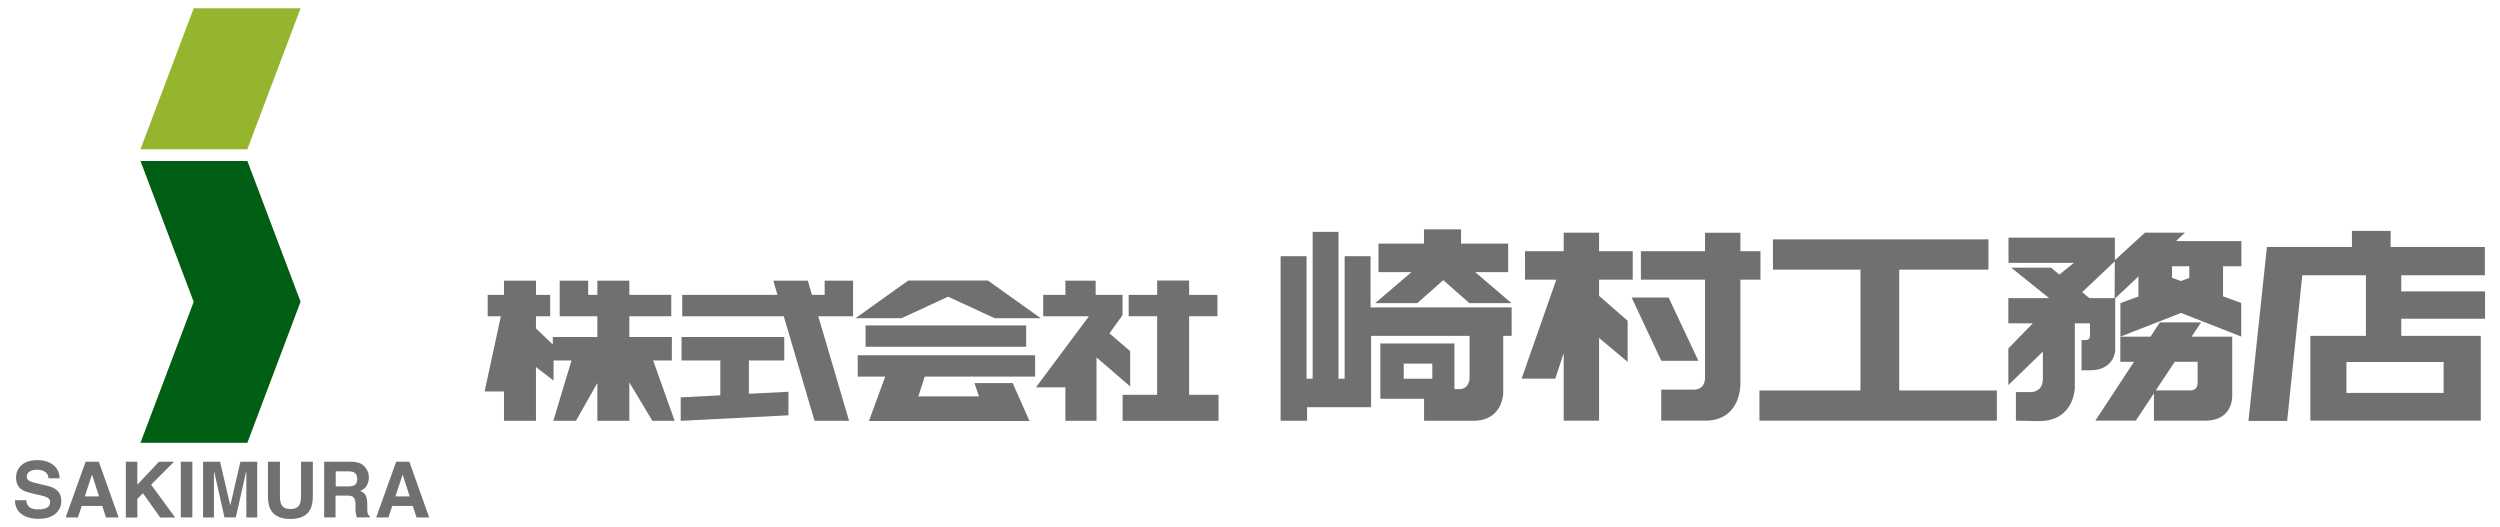 <?xml version="1.0" encoding="UTF-8"?>
<svg id="_レイヤー_2" data-name="レイヤー 2" xmlns="http://www.w3.org/2000/svg" viewBox="0 0 294 62">
  <defs>
    <style>
      .cls-1 {
        fill: none;
      }

      .cls-2 {
        fill: #005e15;
      }

      .cls-3 {
        fill: #95b52e;
      }

      .cls-4 {
        fill: #717071;
      }
    </style>
  </defs>
  <g id="_レイヤー_1-2" data-name="レイヤー 1">
    <g>
      <rect class="cls-1" width="294" height="62"/>
      <g>
        <g>
          <polygon class="cls-2" points="35.35 35.5 35.35 35.5 35.35 35.49 35.35 35.49 29.09 18.93 16.52 18.93 22.78 35.5 16.52 52.07 29.09 52.07 35.34 35.5 35.35 35.5"/>
          <polygon class="cls-3" points="29.09 17.55 16.52 17.55 22.78 .97 35.35 .97 29.09 17.55"/>
          <path class="cls-4" d="M3.08,58.84c.04.3.13.52.25.67.23.27.62.4,1.17.4.33,0,.6-.04.81-.11.39-.14.59-.39.59-.76,0-.22-.09-.38-.29-.5-.19-.12-.5-.22-.91-.31l-.71-.16c-.7-.15-1.18-.32-1.44-.5-.44-.3-.66-.77-.66-1.42,0-.59.22-1.07.65-1.46.43-.39,1.07-.58,1.91-.58.7,0,1.3.18,1.79.55.49.37.75.9.78,1.59h-1.32c-.02-.39-.2-.67-.53-.84-.22-.11-.49-.17-.82-.17-.36,0-.65.07-.87.21-.22.14-.33.34-.33.6,0,.23.11.41.32.52.14.08.43.17.87.27l1.15.27c.51.12.88.28,1.13.48.39.31.59.75.59,1.34s-.23,1.1-.7,1.49c-.47.4-1.12.59-1.97.59s-1.55-.19-2.04-.58c-.5-.39-.74-.92-.74-1.61h1.31Z"/>
          <path class="cls-4" d="M10.07,54.3h1.55l2.33,6.55h-1.49l-.43-1.35h-2.42l-.45,1.35h-1.44l2.35-6.55ZM9.97,58.38h1.68l-.83-2.58-.85,2.58Z"/>
          <polygon class="cls-4" points="14.8 54.3 16.15 54.3 16.15 57 18.69 54.3 20.47 54.3 17.77 57 20.6 60.86 18.84 60.86 16.81 58 16.15 58.67 16.15 60.86 14.8 60.86 14.8 54.3"/>
          <rect class="cls-4" x="21.26" y="54.3" width="1.36" height="6.55"/>
          <path class="cls-4" d="M28.27,54.3h1.98v6.55h-1.28v-4.43c0-.13,0-.31,0-.54,0-.23,0-.41,0-.53l-1.24,5.5h-1.33l-1.24-5.5c0,.12,0,.3,0,.53,0,.23,0,.41,0,.54v4.43h-1.28v-6.55h2l1.2,5.15,1.19-5.15Z"/>
          <path class="cls-4" d="M31.52,54.3h1.4v4.02c0,.45.05.78.16.99.16.37.53.55,1.08.55s.91-.18,1.08-.55c.11-.21.16-.54.16-.99v-4.02h1.39v4.03c0,.7-.11,1.24-.33,1.63-.4.71-1.17,1.07-2.31,1.07s-1.91-.36-2.31-1.07c-.22-.39-.33-.93-.33-1.63v-4.03Z"/>
          <path class="cls-4" d="M42.32,54.47c.24.1.45.26.61.46.14.17.25.35.33.55.08.2.12.43.12.69,0,.31-.08.62-.24.92-.16.3-.42.51-.78.64.3.12.52.29.64.52.13.22.19.57.19,1.02v.44c0,.3.01.5.04.61.04.17.12.29.25.37v.16h-1.52c-.04-.15-.07-.26-.09-.35-.03-.18-.06-.37-.06-.56v-.61c-.01-.42-.09-.7-.23-.84-.14-.14-.4-.21-.78-.21h-1.34v2.57h-1.34v-6.55h3.14c.45,0,.8.07,1.04.17M39.48,55.44v1.76h1.48c.29,0,.51-.04.66-.11.26-.12.39-.37.39-.74,0-.4-.12-.66-.38-.8-.14-.08-.35-.12-.63-.12h-1.52Z"/>
          <path class="cls-4" d="M46.59,54.3h1.55l2.33,6.55h-1.49l-.43-1.35h-2.42s-.45,1.35-.45,1.35h-1.44l2.35-6.55ZM46.5,58.38h1.68l-.83-2.58-.85,2.58Z"/>
        </g>
        <g>
          <polygon class="cls-4" points="139.84 46.43 139.84 37.19 143.17 37.19 143.17 34.68 139.84 34.68 139.84 32.99 136.08 32.99 136.08 34.68 132.73 34.68 132.73 37.19 136.08 37.19 136.08 46.43 132.02 46.43 132.02 49.49 143.3 49.49 143.3 46.43 139.84 46.43"/>
          <polygon class="cls-4" points="132.91 45.45 132.91 41.3 130.47 39.2 132.01 37.06 132.01 34.68 128.85 34.68 128.85 33.01 125.29 33.01 125.29 34.68 122.68 34.68 122.68 37.19 128.06 37.19 121.83 45.55 125.29 45.55 125.29 49.49 128.95 49.49 128.95 42.03 132.91 45.45"/>
          <polygon class="cls-4" points="79.34 49.49 76.81 42.39 79.01 42.39 79.01 39.63 74.01 39.63 74.01 37.19 78.94 37.19 78.94 34.68 74.01 34.68 74.01 33.01 70.25 33.01 70.25 34.68 69.17 34.68 69.17 33.01 65.82 33.01 65.82 37.19 70.25 37.19 70.25 39.63 65.01 39.63 65.01 40.52 63.03 38.62 63.03 37.19 64.7 37.19 64.7 34.68 63.03 34.68 63.03 33.01 59.27 33.01 59.27 34.68 57.35 34.68 57.35 37.19 58.9 37.19 56.99 46.04 59.27 46.04 59.27 49.49 63.03 49.49 63.03 43.16 65.1 44.76 65.1 42.39 67.21 42.39 65.07 49.49 67.73 49.49 70.25 45.04 70.25 49.49 74.01 49.49 74.01 44.97 76.72 49.49 79.34 49.49"/>
          <polygon class="cls-4" points="100.32 33.01 96.98 33.01 96.98 34.68 95.49 34.68 95 33.01 90.94 33.01 91.43 34.68 80.23 34.68 80.23 37.19 92.17 37.19 95.79 49.49 99.85 49.49 96.23 37.19 100.32 37.19 100.32 33.01"/>
          <polygon class="cls-4" points="88.07 42.39 92.23 42.39 92.23 39.63 80.15 39.63 80.15 42.39 84.71 42.39 84.71 46.49 80.05 46.73 80.05 49.49 92.72 48.84 92.72 46.07 88.07 46.31 88.07 42.39"/>
          <polygon class="cls-4" points="111.5 34.89 116.97 37.42 122.39 37.42 116.18 32.99 112.36 32.99 110.64 32.99 106.81 32.99 100.61 37.42 106.02 37.42 111.5 34.89"/>
          <polygon class="cls-4" points="100.87 44.29 104.1 44.29 102.19 49.51 121.07 49.51 119.09 45.05 114.6 45.05 115.13 46.62 108 46.62 108.75 44.29 121.73 44.29 121.73 41.78 100.87 41.78 100.87 44.29"/>
          <rect class="cls-4" x="101.79" y="38.27" width="18.89" height="2.51"/>
          <path class="cls-4" d="M282.38,32.37h9.84v-3.32s-11.08,0-11.08,0v-1.89h-4.55v1.89h-10l-2.17,20.45h4.55l1.78-17.13h7.48v7.13h-6.53v9.96h20.04v-9.96h-9.35v-2.02h9.85v-3.21h-9.85v-1.9ZM287.37,46.21h-11.43v-3.64h11.43v3.64Z"/>
          <polygon class="cls-4" points="188.05 32.89 192.01 32.89 192.01 29.54 188.05 29.54 188.05 27.36 183.89 27.36 183.89 29.54 179.34 29.54 179.34 32.89 183.02 32.89 178.94 44.53 182.9 44.53 183.89 41.54 183.89 49.47 188.05 49.47 188.05 39.74 191.41 42.56 191.41 37.72 188.05 34.79 188.05 32.89"/>
          <polygon class="cls-4" points="199.73 42.43 196.23 34.99 191.88 34.99 195.37 42.43 199.73 42.43"/>
          <path class="cls-4" d="M207.03,32.89v-3.35h-2.36v-2.17h-4.16v2.17h-7.54v3.35h7.54v11.38s.18,1.53-1.32,1.55h-3.83v3.64h5.55c3.89-.27,3.76-4.33,3.76-4.33v-12.24h2.36Z"/>
          <polygon class="cls-4" points="166.67 35.65 169.73 32.95 172.8 35.65 177.75 35.65 173.48 32 177.36 32 177.36 28.65 171.82 28.65 171.82 26.97 167.46 26.97 167.46 28.65 162.11 28.65 162.11 32 165.99 32 161.72 35.65 166.67 35.65"/>
          <path class="cls-4" d="M161.17,30.13h-3.04v14.41h-.72v-17.27h-3.04v17.27h-.72v-14.41h-3.05v19.35h3.11v-1.59h7.53v-8.39h11.58v4.96s.01,1.3-1.2,1.3h-.58v-5.37h-8.71v6.51h5.14v2.58h5.81c3.4.02,3.5-3.17,3.5-3.17v-6.81h.99v-3.35h-16.59v-6.02ZM165.08,42.76h3.36v1.78h-3.36v-1.78Z"/>
          <polygon class="cls-4" points="223.35 45.92 223.35 31.71 233.84 31.71 233.84 28.15 208.5 28.15 208.5 31.71 218.79 31.71 218.79 45.92 206.91 45.92 206.91 49.47 234.83 49.47 234.83 45.92 223.35 45.92"/>
          <path class="cls-4" d="M263.59,31.31v-2.96h-7.69l1.05-.99h-4.71l-3.53,3.24v-2.65h-12.51v2.96h7.69l-1.71,1.38-.98-.81h-4.68l4.46,3.58h-4.8v2.96h2.88l-2.88,2.96v4.31s4.06-3.94,4.06-3.94v3.21c0,1.56-1.35,1.55-1.35,1.55h-1.82v3.36l2.71.05c4.18,0,4.22-3.91,4.22-3.91v-7.59h1.78v1.55s-.02.42-.47.42h-.52v3.55h1.04c2.82,0,2.92-2.32,2.92-2.32v-6.14l2.73-2.57v2.32l.05.02-2.17.79v3.95l7.13-2.79,7.08,2.78v-3.95l-2.14-.78v-3.54h2.18ZM245.71,35.06l-.85-.7,3.84-3.63-.02,4.33h-2.97ZM257.45,32.69l-.98.36-1.04-.38v-1.36h2.03v1.38Z"/>
          <path class="cls-4" d="M250.95,42.56l-4.53,6.9h4.75l2.13-3.2v3.21h6.04c3.27,0,3.17-2.88,3.17-2.88v-7h-4.78l1.12-1.68h-4.85l-1.1,1.68h-3.55v2.96s1.61,0,1.61,0ZM258.44,42.56v2.42c0,1.14-1.09.93-1.09.93h-3.83l2.23-3.36h2.69Z"/>
        </g>
      </g>
    </g>
  </g>
</svg>